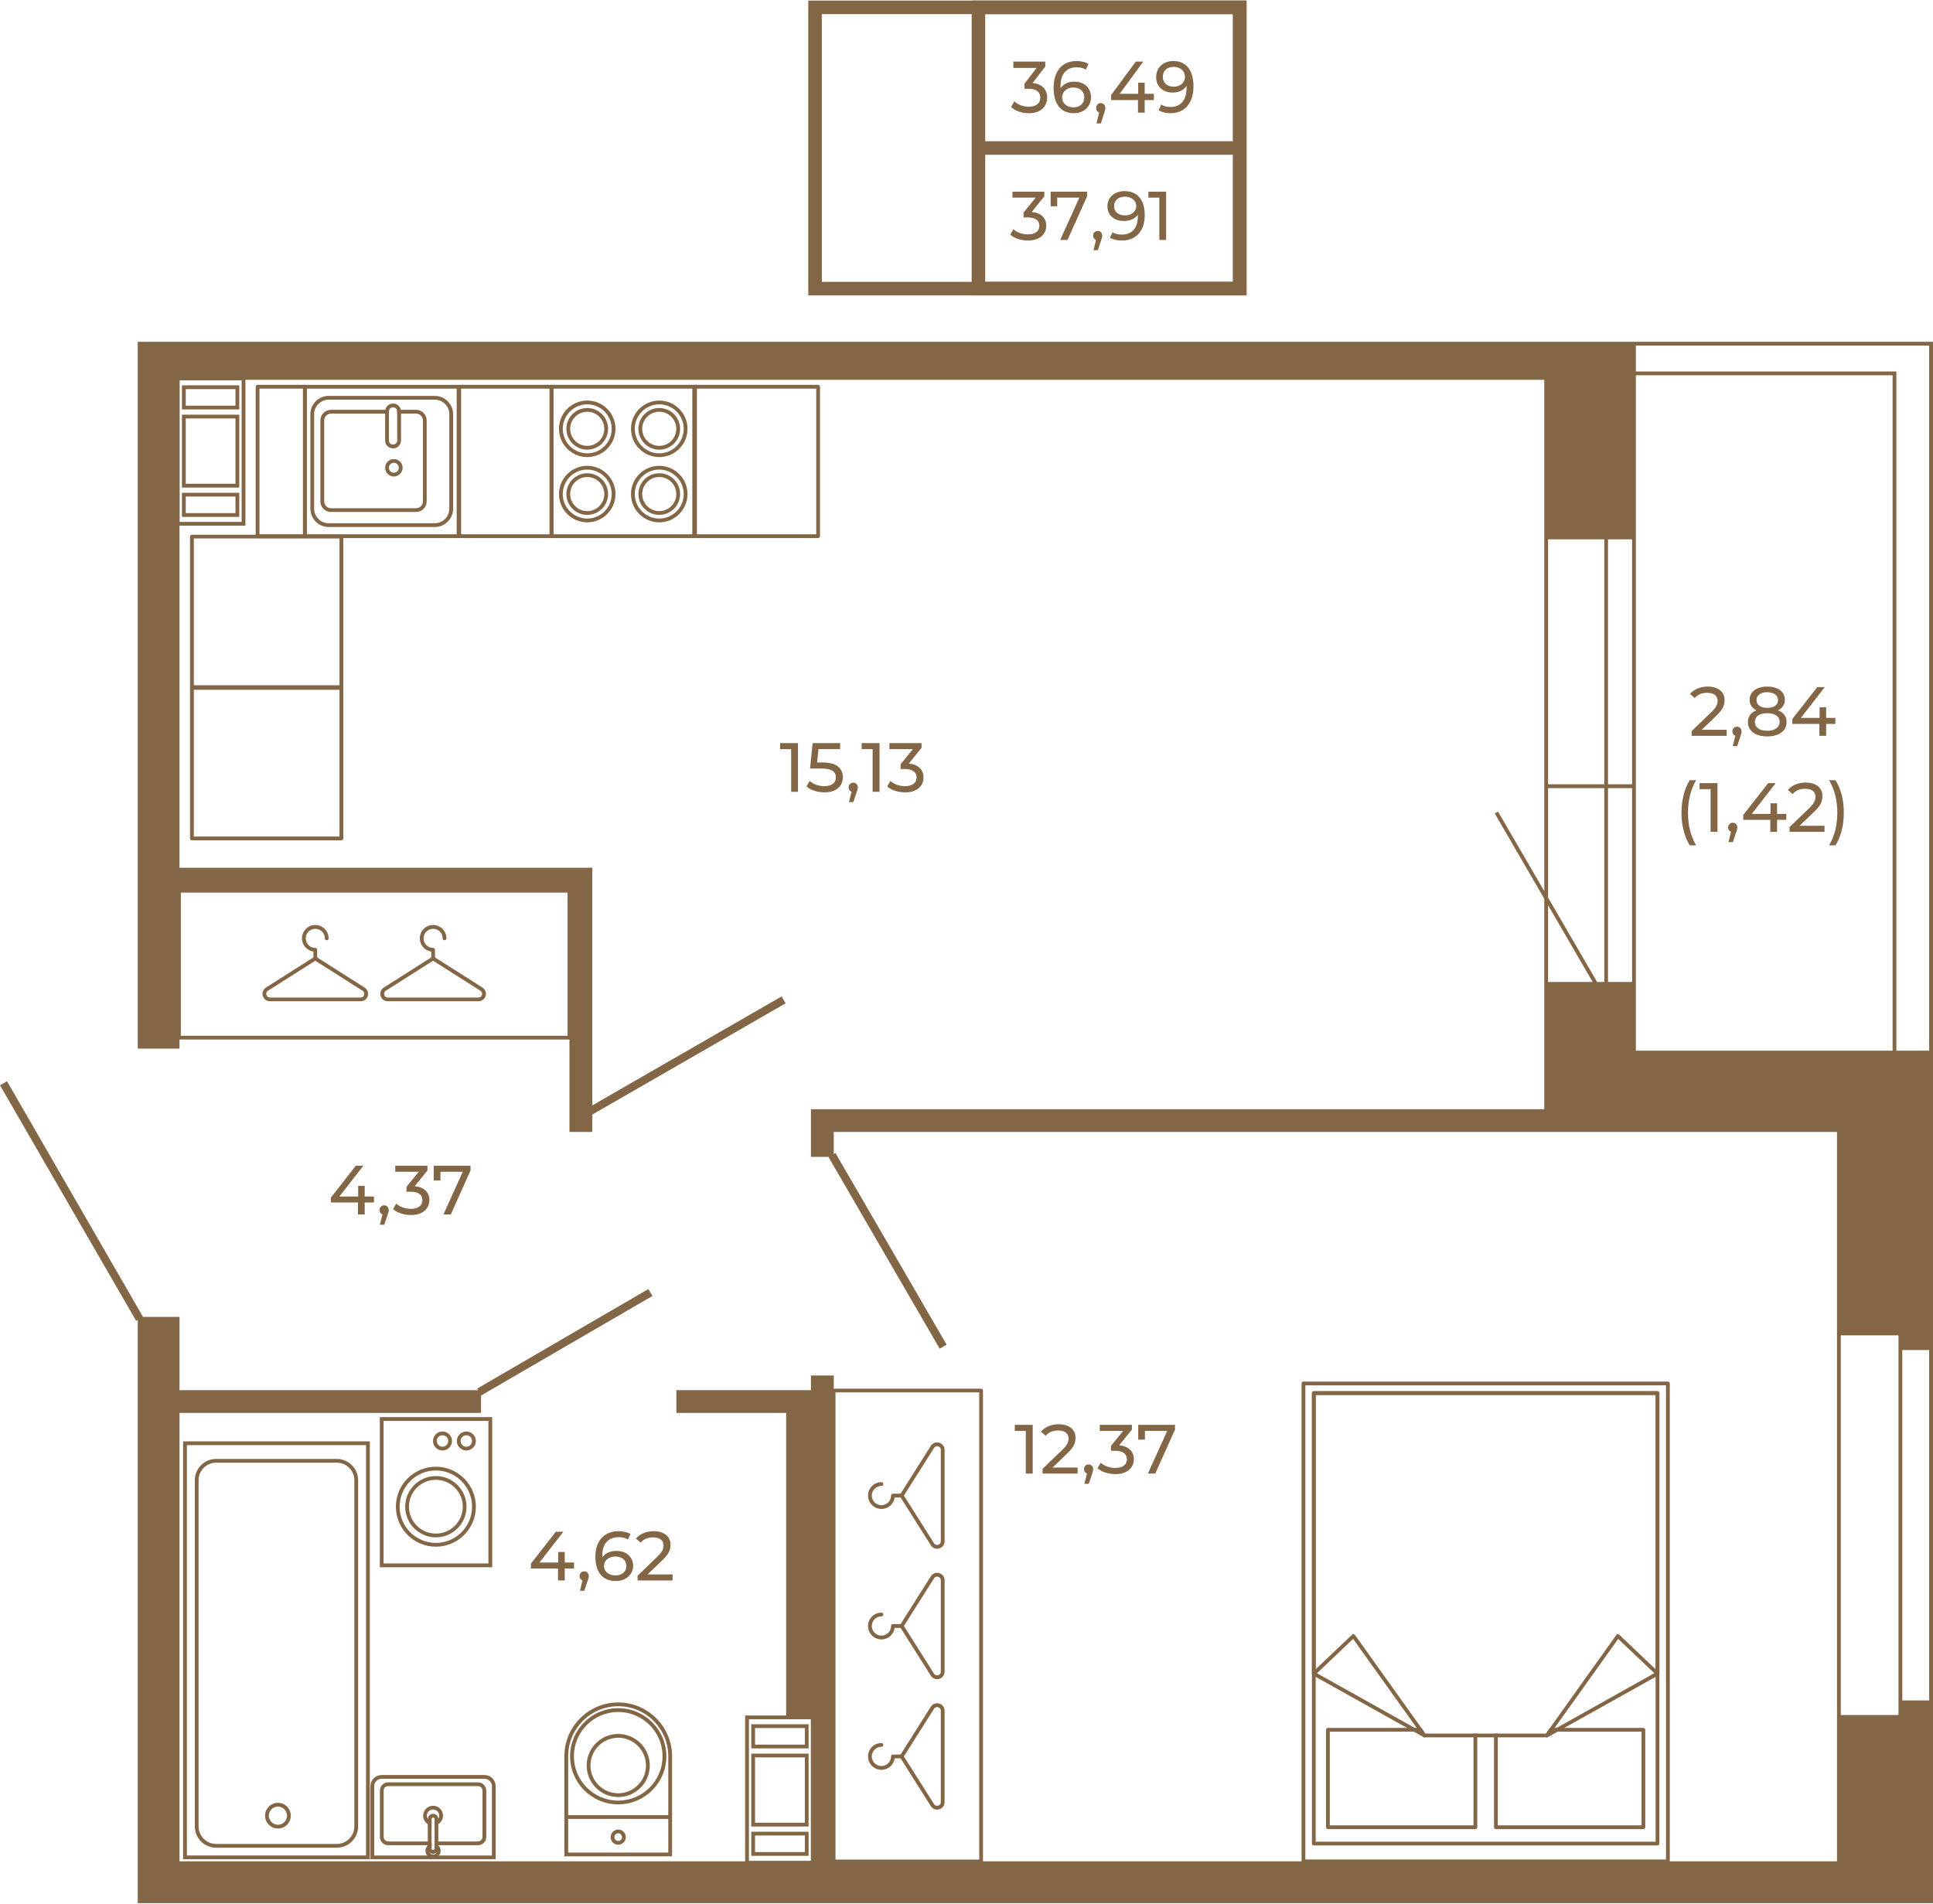 <?xml version="1.0" encoding="UTF-8"?>
<!DOCTYPE svg PUBLIC "-//W3C//DTD SVG 1.1//EN" "http://www.w3.org/Graphics/SVG/1.1/DTD/svg11.dtd">
<!-- Creator: CorelDRAW 2020 (64-Bit) -->
<svg xmlns="http://www.w3.org/2000/svg" xml:space="preserve" width="670px" height="660px" version="1.1" style="shape-rendering:geometricPrecision; text-rendering:geometricPrecision; image-rendering:optimizeQuality; fill-rule:evenodd; clip-rule:evenodd"
viewBox="0 0 479.4 471.96"
 xmlns:xlink="http://www.w3.org/1999/xlink"
 xmlns:xodm="http://www.corel.com/coreldraw/odm/2003">
 <defs>
  <style type="text/css">
   <![CDATA[
    .str0 {stroke:#836645;stroke-width:3.36;stroke-miterlimit:10}
    .fil0 {fill:none;fill-rule:nonzero}
    .fil1 {fill:#836645;fill-rule:nonzero}
   ]]>
  </style>
 </defs>
 <g id="Слой_x0020_1">
  <polygon class="fil0 str0" points="307.47,71.45 202.14,71.45 202.14,1.68 307.47,1.68 "/>
  <polygon class="fil0 str0" points="307.47,71.45 242.66,71.45 242.66,1.68 307.47,1.68 "/>
  <line class="fil0 str0" x1="242.66" y1="36.57" x2="307.52" y2= "36.57" />
  <path class="fil1" d="M255.87 52.43c1.18,0.12 2.07,0.48 2.69,1.09 0.61,0.61 0.92,1.39 0.92,2.34 0,0.68 -0.17,1.3 -0.51,1.85 -0.34,0.56 -0.85,1 -1.53,1.32 -0.68,0.33 -1.51,0.49 -2.49,0.49 -0.86,0 -1.68,-0.13 -2.47,-0.39 -0.78,-0.25 -1.43,-0.61 -1.93,-1.06l0.79 -1.36c0.41,0.39 0.93,0.7 1.57,0.94 0.64,0.23 1.32,0.35 2.04,0.35 0.89,0 1.58,-0.19 2.08,-0.57 0.49,-0.37 0.74,-0.89 0.74,-1.56 0,-0.66 -0.24,-1.17 -0.73,-1.54 -0.5,-0.36 -1.24,-0.54 -2.23,-0.54l-0.96 0 0 -1.2 3.01 -3.7 -5.76 0 0 -1.49 7.9 0 0 1.17 -3.13 3.86z"/>
  <polygon id="1" class="fil1" points="269.6,47.4 269.6,48.57 264.75,59.38 262.94,59.38 267.68,48.89 262.2,48.89 262.2,51.03 260.56,51.03 260.56,47.4 "/>
  <path id="2" class="fil1" d="M278.87 47.27c1.61,0 2.85,0.51 3.73,1.55 0.87,1.04 1.3,2.51 1.3,4.42 0,1.33 -0.23,2.47 -0.71,3.41 -0.47,0.94 -1.13,1.66 -1.98,2.14 -0.85,0.49 -1.84,0.73 -2.97,0.73 -0.58,0 -1.13,-0.06 -1.64,-0.18 -0.52,-0.12 -0.96,-0.29 -1.34,-0.52l0.65 -1.34c0.58,0.38 1.35,0.57 2.31,0.57 1.25,0 2.22,-0.39 2.92,-1.16 0.7,-0.77 1.05,-1.89 1.05,-3.36l0 -0.43c-0.34,0.52 -0.81,0.91 -1.42,1.17 -0.6,0.27 -1.28,0.41 -2.03,0.41 -0.79,0 -1.5,-0.15 -2.12,-0.45 -0.62,-0.3 -1.1,-0.72 -1.45,-1.27 -0.35,-0.56 -0.52,-1.19 -0.52,-1.91 0,-0.75 0.18,-1.42 0.55,-1.99 0.37,-0.57 0.88,-1.01 1.52,-1.32 0.64,-0.32 1.35,-0.47 2.15,-0.47zm0.16 6.02c0.53,0 1.01,-0.1 1.43,-0.31 0.43,-0.2 0.76,-0.48 0.99,-0.84 0.23,-0.35 0.35,-0.74 0.35,-1.18 0,-0.42 -0.11,-0.8 -0.33,-1.15 -0.23,-0.35 -0.55,-0.63 -0.98,-0.84 -0.43,-0.21 -0.94,-0.32 -1.55,-0.32 -0.79,0 -1.42,0.21 -1.91,0.64 -0.48,0.42 -0.72,0.98 -0.72,1.69 0,0.71 0.24,1.27 0.73,1.69 0.49,0.41 1.15,0.62 1.99,0.62z"/>
  <polygon id="3" class="fil1" points="289.21,47.4 289.21,59.38 287.52,59.38 287.52,48.89 284.81,48.89 284.81,47.4 "/>
  <path id="4" class="fil1" d="M272.25 57.14c0.32,0 0.58,0.11 0.8,0.33 0.21,0.23 0.31,0.5 0.31,0.83 0,0.18 -0.02,0.34 -0.06,0.5 -0.04,0.16 -0.11,0.41 -0.23,0.74l-0.8 2.38 -1.08 0 0.63 -2.55c-0.21,-0.08 -0.39,-0.22 -0.52,-0.41 -0.13,-0.18 -0.2,-0.4 -0.2,-0.66 0,-0.34 0.11,-0.62 0.33,-0.83 0.22,-0.22 0.49,-0.33 0.82,-0.33z"/>
  <path class="fil1" d="M256.1 20.45c1.17,0.12 2.07,0.51 2.68,1.15 0.62,0.65 0.93,1.47 0.93,2.47 0,0.72 -0.17,1.38 -0.52,1.96 -0.34,0.59 -0.85,1.05 -1.53,1.4 -0.68,0.34 -1.51,0.51 -2.49,0.51 -0.85,0 -1.68,-0.13 -2.46,-0.4 -0.79,-0.28 -1.44,-0.65 -1.94,-1.14l0.79 -1.42c0.41,0.41 0.94,0.73 1.57,0.98 0.64,0.25 1.32,0.37 2.04,0.37 0.89,0 1.58,-0.2 2.08,-0.59 0.5,-0.4 0.75,-0.95 0.75,-1.65 0,-0.7 -0.25,-1.24 -0.74,-1.63 -0.49,-0.39 -1.23,-0.58 -2.23,-0.58l-0.95 0 0 -1.26 3.01 -3.91 -5.77 0 0 -1.58 7.91 0 0 1.23 -3.13 4.09z"/>
  <path id="1" class="fil1" d="M266.47 20.11c0.78,0 1.49,0.16 2.11,0.47 0.62,0.31 1.11,0.76 1.46,1.35 0.36,0.58 0.53,1.25 0.53,2.01 0,0.8 -0.18,1.5 -0.55,2.1 -0.37,0.61 -0.88,1.07 -1.53,1.41 -0.64,0.33 -1.36,0.49 -2.16,0.49 -1.61,0 -2.85,-0.55 -3.72,-1.64 -0.88,-1.1 -1.31,-2.66 -1.31,-4.67 0,-1.41 0.24,-2.62 0.71,-3.61 0.47,-1 1.13,-1.75 1.98,-2.26 0.85,-0.51 1.84,-0.77 2.97,-0.77 0.58,0 1.13,0.06 1.65,0.19 0.51,0.13 0.95,0.31 1.33,0.55l-0.65 1.41c-0.57,-0.4 -1.33,-0.59 -2.29,-0.59 -1.25,0 -2.22,0.4 -2.93,1.22 -0.71,0.81 -1.06,2 -1.06,3.55 0,0.19 0.01,0.34 0.02,0.45 0.34,-0.54 0.81,-0.95 1.41,-1.24 0.6,-0.28 1.27,-0.42 2.03,-0.42zm-0.21 6.37c0.79,0 1.43,-0.23 1.92,-0.67 0.49,-0.45 0.73,-1.05 0.73,-1.79 0,-0.75 -0.24,-1.34 -0.74,-1.79 -0.5,-0.44 -1.16,-0.66 -1.99,-0.66 -0.54,0 -1.02,0.11 -1.43,0.33 -0.42,0.22 -0.74,0.51 -0.98,0.89 -0.23,0.37 -0.35,0.79 -0.35,1.24 0,0.45 0.11,0.86 0.33,1.23 0.23,0.36 0.55,0.66 0.98,0.88 0.43,0.23 0.94,0.34 1.53,0.34z"/>
  <polygon id="2" class="fil1" points="286.17,24.69 283.89,24.69 283.89,27.8 282.23,27.8 282.23,24.69 275.57,24.69 275.57,23.42 281.7,15.13 283.55,15.13 277.68,23.13 282.28,23.13 282.28,20.38 283.89,20.38 283.89,23.13 286.17,23.13 "/>
  <path id="3" class="fil1" d="M290.96 14.99c1.61,0 2.85,0.55 3.72,1.65 0.87,1.09 1.31,2.65 1.31,4.66 0,1.41 -0.24,2.62 -0.71,3.61 -0.47,1 -1.14,1.75 -1.99,2.26 -0.85,0.52 -1.84,0.77 -2.97,0.77 -0.58,0 -1.13,-0.06 -1.64,-0.19 -0.51,-0.12 -0.96,-0.31 -1.33,-0.55l0.65 -1.41c0.58,0.4 1.35,0.6 2.31,0.6 1.24,0 2.21,-0.41 2.91,-1.22 0.71,-0.82 1.06,-2 1.06,-3.56l0 -0.45c-0.34,0.54 -0.82,0.95 -1.42,1.24 -0.61,0.28 -1.29,0.42 -2.04,0.42 -0.79,0 -1.49,-0.15 -2.11,-0.47 -0.63,-0.31 -1.11,-0.76 -1.46,-1.35 -0.35,-0.58 -0.52,-1.25 -0.52,-2.01 0,-0.8 0.19,-1.5 0.56,-2.1 0.37,-0.6 0.87,-1.07 1.51,-1.4 0.64,-0.33 1.36,-0.5 2.16,-0.5zm0.15 6.37c0.54,0 1.02,-0.11 1.44,-0.33 0.42,-0.22 0.75,-0.51 0.98,-0.88 0.24,-0.38 0.35,-0.79 0.35,-1.25 0,-0.45 -0.11,-0.86 -0.33,-1.22 -0.22,-0.37 -0.55,-0.67 -0.98,-0.89 -0.42,-0.22 -0.94,-0.34 -1.54,-0.34 -0.79,0 -1.43,0.23 -1.91,0.67 -0.49,0.45 -0.73,1.05 -0.73,1.8 0,0.74 0.25,1.34 0.74,1.78 0.49,0.44 1.15,0.66 1.98,0.66z"/>
  <path id="4" class="fil1" d="M273 25.43c0.32,0 0.59,0.12 0.8,0.35 0.21,0.24 0.32,0.53 0.32,0.88 0,0.18 -0.02,0.35 -0.06,0.52 -0.04,0.17 -0.12,0.43 -0.23,0.78l-0.81 2.52 -1.08 0 0.64 -2.7c-0.22,-0.08 -0.39,-0.23 -0.53,-0.43 -0.13,-0.19 -0.19,-0.43 -0.19,-0.69 0,-0.36 0.11,-0.66 0.32,-0.89 0.22,-0.23 0.49,-0.34 0.82,-0.34z"/>
  <g id="_2062021207728">
   <g>
    <g>
     <g>
      <g>
       <g>
        <g>
         <path class="fil1" d="M72.12 450.25c0,1.76 -1.43,3.19 -3.19,3.19 -1.76,0 -3.19,-1.43 -3.19,-3.19 0,-1.76 1.43,-3.19 3.19,-3.19 1.76,0 3.19,1.43 3.19,3.19zm-5.45 0l0 0c0,1.24 1.02,2.26 2.26,2.26 1.24,0 2.25,-1.02 2.25,-2.26 0,-1.24 -1.01,-2.25 -2.25,-2.25 -1.24,0 -2.26,1.01 -2.26,2.25z"/>
        </g>
       </g>
      </g>
     </g>
    </g>
   </g>
   <g>
    <g>
     <g>
      <g>
       <g>
        <g>
         <path class="fil1" d="M88.82 367.05l0 85.86c0,2.92 -2.38,5.29 -5.3,5.29l-29.91 0c-2.92,0 -5.3,-2.37 -5.3,-5.29l0 -85.86c0,-2.92 2.38,-5.29 5.3,-5.29l29.91 0c2.92,0 5.3,2.37 5.3,5.29zm-39.57 85.86l0 0c0,2.4 1.95,4.36 4.36,4.36l29.91 0c2.41,0 4.36,-1.96 4.36,-4.36l0 -85.86c0,-2.4 -1.95,-4.36 -4.36,-4.36l-29.91 0c-2.41,0 -4.36,1.96 -4.36,4.36l0 85.86z"/>
        </g>
       </g>
      </g>
     </g>
    </g>
   </g>
   <g>
    <g>
     <g>
      <g>
       <g>
        <g>
         <path class="fil1" d="M91.72 357.4l0 103.66 -46.31 0 0 -103.66 46.31 0zm-0.94 102.73l0 0 0 -101.79 -44.43 0 0 101.79 44.43 0z"/>
        </g>
       </g>
      </g>
     </g>
    </g>
   </g>
  </g>
  <g id="_2062021206432">
   <g>
    <g>
     <g>
      <g>
       <g>
        <g>
         <path class="fil1" d="M166.68 435.52l0 24.82 -26.71 0 0 -24.82c0,-7.36 5.99,-13.35 13.35,-13.35 7.37,0 13.36,5.99 13.36,13.35zm-0.94 23.88l0 0 0 -23.88c0,-6.85 -5.57,-12.42 -12.42,-12.42 -6.84,0 -12.41,5.57 -12.41,12.42l0 23.88 24.83 0z"/>
        </g>
       </g>
      </g>
     </g>
    </g>
   </g>
   <g>
    <g>
     <g>
      <g>
       <g>
        <g>
         <path class="fil1" d="M155.21 455.58c0,1.04 -0.85,1.88 -1.89,1.88 -1.04,0 -1.88,-0.84 -1.88,-1.88 0,-1.04 0.84,-1.89 1.88,-1.89 1.04,0 1.89,0.85 1.89,1.89zm-2.83 0l0 0c0,0.52 0.42,0.94 0.94,0.94 0.53,0 0.95,-0.42 0.95,-0.94 0,-0.53 -0.42,-0.95 -0.95,-0.95 -0.52,0 -0.94,0.42 -0.94,0.95z"/>
        </g>
       </g>
      </g>
     </g>
    </g>
   </g>
   <g>
    <g>
     <g>
      <g>
       <g>
        <g>
         <polygon class="fil1" points="166.21,450.12 166.21,451.05 140.44,451.05 140.44,450.12 "/>
        </g>
       </g>
      </g>
     </g>
    </g>
   </g>
   <g>
    <g>
     <g>
      <g>
       <g>
        <g>
         <path class="fil1" d="M165.26 435.52c0,6.58 -5.36,11.93 -11.94,11.93 -6.58,0 -11.93,-5.35 -11.93,-11.93 0,-6.58 5.35,-11.93 11.93,-11.93 6.58,0 11.94,5.35 11.94,11.93zm-22.93 0l0 0c0,6.06 4.93,11 10.99,11 6.07,0 11,-4.94 11,-11 0,-6.06 -4.93,-10.99 -11,-10.99 -6.06,0 -10.99,4.93 -10.99,10.99z"/>
        </g>
       </g>
      </g>
     </g>
    </g>
   </g>
   <g>
    <g>
     <g>
      <g>
       <g>
        <g>
         <path class="fil1" d="M161.15 437.81c0,4.31 -3.51,7.82 -7.83,7.82 -4.31,0 -7.82,-3.51 -7.82,-7.82 0,-4.31 3.51,-7.83 7.82,-7.83 4.32,0 7.83,3.52 7.83,7.83zm-14.71 0l0 0c0,3.8 3.09,6.89 6.88,6.89 3.8,0 6.89,-3.09 6.89,-6.89 0,-3.8 -3.09,-6.89 -6.89,-6.89 -3.79,0 -6.88,3.09 -6.88,6.89z"/>
        </g>
       </g>
      </g>
     </g>
    </g>
   </g>
  </g>
  <g id="_2062021211520">
   <g>
    <g>
     <g>
      <g>
       <g>
        <g>
         <path class="fil1" d="M91.87 442.94l0 18.12 31.06 0 0 -18.12c0,-1.54 -1.23,-2.77 -2.77,-2.77l-25.51 0c-1.53,0 -2.78,1.23 -2.78,2.77zm28.29 -1.84l0 0c1.02,0 1.84,0.82 1.84,1.84l0 17.19 -29.19 0 0 -17.19c0,-1.02 0.83,-1.84 1.84,-1.84l25.51 0z"/>
        </g>
       </g>
      </g>
     </g>
    </g>
   </g>
   <g>
    <g>
     <g>
      <g>
       <g>
        <g>
         <path class="fil1" d="M94.22 444.03l0 11.51c0,1.12 0.92,2.04 2.05,2.04l10.76 0 0 -0.93 -10.76 0c-0.61,0 -1.12,-0.51 -1.12,-1.11l0 -11.51c0,-0.62 0.51,-1.11 1.12,-1.11l22.27 0c0.62,0 1.12,0.49 1.12,1.11l0 11.51c0,0.6 -0.5,1.11 -1.12,1.11l-10.76 0 0 0.93 10.76 0c1.14,0 2.06,-0.92 2.06,-2.04l0 -11.51c0,-1.13 -0.92,-2.05 -2.06,-2.05l-22.27 0c-1.13,0 -2.05,0.92 -2.05,2.05z"/>
        </g>
       </g>
      </g>
     </g>
    </g>
   </g>
   <g>
    <g>
     <g>
      <g>
       <g>
        <g>
         <path class="fil1" d="M104.94 450.26c0,0.87 0.46,1.64 1.15,2.07 0.28,0.19 0.6,0.31 0.94,0.36l0 -0.96c-0.39,-0.1 -0.73,-0.36 -0.93,-0.7 -0.15,-0.22 -0.23,-0.49 -0.23,-0.77 0,-0.85 0.7,-1.54 1.54,-1.54 0.84,0 1.52,0.69 1.52,1.54 0,0.28 -0.08,0.55 -0.22,0.77 -0.19,0.35 -0.53,0.6 -0.93,0.7l0 0.95c0.35,-0.04 0.66,-0.16 0.93,-0.35 0.7,-0.43 1.16,-1.2 1.16,-2.07 0,-1.36 -1.1,-2.47 -2.46,-2.47 -1.36,0 -2.47,1.11 -2.47,2.47z"/>
        </g>
       </g>
      </g>
     </g>
    </g>
   </g>
   <g>
    <g>
     <g>
      <g>
       <g>
        <g>
         <path class="fil1" d="M107.78 458.11c0.34,0.14 0.57,0.47 0.57,0.86 0,0.15 -0.03,0.31 -0.11,0.44 -0.16,0.3 -0.47,0.51 -0.83,0.51 -0.38,0 -0.7,-0.21 -0.84,-0.52 -0.08,-0.13 -0.12,-0.28 -0.12,-0.43 0,-0.39 0.25,-0.73 0.58,-0.87l0 -0.98c-0.34,0.07 -0.65,0.24 -0.9,0.46 -0.01,0.02 -0.03,0.03 -0.04,0.04 -0.35,0.34 -0.57,0.82 -0.57,1.35 0,0.44 0.16,0.84 0.41,1.16 0.34,0.44 0.88,0.72 1.48,0.72 0.59,0 1.13,-0.28 1.47,-0.72 0.26,-0.32 0.41,-0.72 0.41,-1.16 0,-0.53 -0.22,-1.01 -0.58,-1.35 0,-0.01 -0.02,-0.02 -0.03,-0.04 -0.25,-0.22 -0.55,-0.39 -0.9,-0.46l0 0.99z"/>
        </g>
       </g>
      </g>
     </g>
    </g>
   </g>
   <g>
    <g>
     <g>
      <g>
       <g>
        <g>
         <path class="fil1" d="M106.1 451.03c-0.01,0.02 -0.01,0.05 -0.01,0.06l0 7.3c0,0.41 0.18,0.78 0.48,1.01 0.22,0.2 0.52,0.31 0.84,0.31 0.32,0 0.6,-0.11 0.83,-0.3 0.29,-0.24 0.47,-0.61 0.47,-1.02l0 -7.3c0,-0.01 0,-0.04 0,-0.06 -0.03,-0.7 -0.6,-1.24 -1.3,-1.24 -0.71,0 -1.28,0.54 -1.31,1.24zm1.68 0.06l0 0 0 7.3c0,0.21 -0.17,0.39 -0.37,0.39 -0.21,0 -0.38,-0.18 -0.38,-0.39l0 -7.3c0,-0.2 0.17,-0.37 0.38,-0.37 0.2,0 0.37,0.17 0.37,0.37z"/>
        </g>
       </g>
      </g>
     </g>
    </g>
   </g>
  </g>
  <g id="_2062021215744">
   <g>
    <g>
     <g>
      <g>
       <g>
        <g>
         <path class="fil1" d="M122.07 351.39l0 37.24 -27.87 0 0 -37.24 27.87 0zm-0.94 36.3l0 0 0 -35.36 -26 0 0 35.36 26 0z"/>
        </g>
       </g>
      </g>
     </g>
    </g>
   </g>
   <g>
    <g>
     <g>
      <g>
       <g>
        <g>
         <g>
          <path class="fil1" d="M115.7 373.61c0,4.19 -3.41,7.6 -7.6,7.6 -4.19,0 -7.61,-3.41 -7.61,-7.6 0,-4.19 3.42,-7.6 7.61,-7.6 4.19,0 7.6,3.41 7.6,7.6zm-14.27 0l0 0c0,3.68 2.99,6.67 6.67,6.67 3.68,0 6.67,-2.99 6.67,-6.67 0,-3.68 -2.99,-6.67 -6.67,-6.67 -3.68,0 -6.67,2.99 -6.67,6.67z"/>
         </g>
        </g>
       </g>
      </g>
     </g>
    </g>
    <g>
     <g>
      <g>
       <g>
        <g>
         <g>
          <path class="fil1" d="M118.02 373.61c0,5.47 -4.45,9.92 -9.92,9.92 -5.47,0 -9.92,-4.45 -9.92,-9.92 0,-5.47 4.45,-9.92 9.92,-9.92 5.47,0 9.92,4.45 9.92,9.92zm-18.91 0l0 0c0,4.95 4.03,8.98 8.99,8.98 4.95,0 8.98,-4.03 8.98,-8.98 0,-4.95 -4.03,-8.99 -8.98,-8.99 -4.96,0 -8.99,4.04 -8.99,8.99z"/>
         </g>
        </g>
       </g>
      </g>
     </g>
    </g>
   </g>
   <g>
    <g>
     <g>
      <g>
       <g>
        <g>
         <g>
          <path class="fil1" d="M118.02 357.31c0,1.3 -1.06,2.36 -2.36,2.36 -1.3,0 -2.36,-1.06 -2.36,-2.36 0,-1.3 1.06,-2.36 2.36,-2.36 1.3,0 2.36,1.06 2.36,2.36zm-3.78 0l0 0c0,0.78 0.64,1.42 1.42,1.42 0.79,0 1.42,-0.64 1.42,-1.42 0,-0.79 -0.63,-1.42 -1.42,-1.42 -0.78,0 -1.42,0.63 -1.42,1.42z"/>
         </g>
        </g>
       </g>
      </g>
     </g>
    </g>
    <g>
     <g>
      <g>
       <g>
        <g>
         <g>
          <path class="fil1" d="M112.1 357.31c0,1.3 -1.05,2.36 -2.35,2.36 -1.31,0 -2.36,-1.06 -2.36,-2.36 0,-1.3 1.05,-2.36 2.36,-2.36 1.3,0 2.35,1.06 2.35,2.36zm-3.78 0l0 0c0,0.78 0.64,1.42 1.43,1.42 0.78,0 1.42,-0.64 1.42,-1.42 0,-0.79 -0.64,-1.42 -1.42,-1.42 -0.79,0 -1.43,0.63 -1.43,1.42z"/>
         </g>
        </g>
       </g>
      </g>
     </g>
    </g>
   </g>
  </g>
  <g id="_2062021219152">
   <g>
    <g>
     <g>
      <g>
       <g>
        <path class="fil1" d="M76.09 95.79l0 37.07c0,0.26 -0.21,0.47 -0.47,0.47l-11.74 0c-0.26,0 -0.47,-0.21 -0.47,-0.47l0 -37.07c0,-0.26 0.21,-0.47 0.47,-0.47l11.74 0c0.26,0 0.47,0.21 0.47,0.47zm-0.94 36.6l0 0 0 -36.13 -10.8 0 0 36.13 10.8 0z"/>
       </g>
      </g>
     </g>
    </g>
   </g>
  </g>
  <g id="_2062021222896">
   <g>
    <g>
     <g>
      <g>
       <g>
        <g>
         <path class="fil1" d="M172.84 95.79l0 37.07c0,0.26 -0.21,0.47 -0.47,0.47l-35.6 0c-0.26,0 -0.47,-0.21 -0.47,-0.47l0 -37.07c0,-0.26 0.21,-0.47 0.47,-0.47l35.6 0c0.26,0 0.47,0.21 0.47,0.47zm-0.94 36.6l0 0 0 -36.13 -34.66 0 0 36.13 34.66 0z"/>
        </g>
       </g>
      </g>
     </g>
    </g>
   </g>
   <g>
    <g>
     <g>
      <g>
       <g>
        <g>
         <g>
          <g>
           <path class="fil1" d="M150.81 106.23c0,2.85 -2.32,5.17 -5.17,5.17 -2.85,0 -5.17,-2.32 -5.17,-5.17 0,-2.85 2.32,-5.16 5.17,-5.16 2.85,0 5.17,2.31 5.17,5.16zm-9.4 0l0 0c0,2.34 1.9,4.23 4.23,4.23 2.33,0 4.23,-1.89 4.23,-4.23 0,-2.33 -1.9,-4.23 -4.23,-4.23 -2.33,0 -4.23,1.9 -4.23,4.23z"/>
          </g>
         </g>
        </g>
       </g>
      </g>
     </g>
     <g>
      <g>
       <g>
        <g>
         <g>
          <g>
           <path class="fil1" d="M152.65 106.23c0,3.87 -3.15,7.01 -7.01,7.01 -3.87,0 -7.01,-3.14 -7.01,-7.01 0,-3.86 3.14,-7.01 7.01,-7.01 3.86,0 7.01,3.15 7.01,7.01zm-13.08 0l0 0c0,3.35 2.72,6.08 6.07,6.08 3.35,0 6.07,-2.73 6.07,-6.08 0,-3.34 -2.72,-6.07 -6.07,-6.07 -3.35,0 -6.07,2.73 -6.07,6.07z"/>
          </g>
         </g>
        </g>
       </g>
      </g>
     </g>
    </g>
    <g>
     <g>
      <g>
       <g>
        <g>
         <g>
          <g>
           <path class="fil1" d="M150.81 122.41c0,2.86 -2.32,5.17 -5.17,5.17 -2.85,0 -5.17,-2.31 -5.17,-5.17 0,-2.84 2.32,-5.16 5.17,-5.16 2.85,0 5.17,2.32 5.17,5.16zm-9.4 0l0 0c0,2.34 1.9,4.24 4.23,4.24 2.33,0 4.23,-1.9 4.23,-4.24 0,-2.33 -1.9,-4.23 -4.23,-4.23 -2.33,0 -4.23,1.9 -4.23,4.23z"/>
          </g>
         </g>
        </g>
       </g>
      </g>
     </g>
     <g>
      <g>
       <g>
        <g>
         <g>
          <g>
           <path class="fil1" d="M152.65 122.41c0,3.87 -3.15,7.02 -7.01,7.02 -3.87,0 -7.01,-3.15 -7.01,-7.02 0,-3.86 3.14,-7 7.01,-7 3.86,0 7.01,3.14 7.01,7zm-13.08 0l0 0c0,3.35 2.72,6.08 6.07,6.08 3.35,0 6.07,-2.73 6.07,-6.08 0,-3.34 -2.72,-6.07 -6.07,-6.07 -3.35,0 -6.07,2.73 -6.07,6.07z"/>
          </g>
         </g>
        </g>
       </g>
      </g>
     </g>
    </g>
    <g>
     <g>
      <g>
       <g>
        <g>
         <g>
          <g>
           <path class="fil1" d="M168.67 106.23c0,2.85 -2.32,5.17 -5.17,5.17 -2.85,0 -5.17,-2.32 -5.17,-5.17 0,-2.85 2.32,-5.16 5.17,-5.16 2.85,0 5.17,2.31 5.17,5.16zm-9.4 0l0 0c0,2.34 1.9,4.23 4.23,4.23 2.33,0 4.23,-1.89 4.23,-4.23 0,-2.33 -1.9,-4.23 -4.23,-4.23 -2.33,0 -4.23,1.9 -4.23,4.23z"/>
          </g>
         </g>
        </g>
       </g>
      </g>
     </g>
     <g>
      <g>
       <g>
        <g>
         <g>
          <g>
           <path class="fil1" d="M170.51 106.23c0,3.87 -3.14,7.01 -7.01,7.01 -3.86,0 -7.01,-3.14 -7.01,-7.01 0,-3.86 3.15,-7.01 7.01,-7.01 3.87,0 7.01,3.15 7.01,7.01zm-13.08 0l0 0c0,3.35 2.72,6.08 6.07,6.08 3.35,0 6.07,-2.73 6.07,-6.08 0,-3.34 -2.72,-6.07 -6.07,-6.07 -3.35,0 -6.07,2.73 -6.07,6.07z"/>
          </g>
         </g>
        </g>
       </g>
      </g>
     </g>
    </g>
    <g>
     <g>
      <g>
       <g>
        <g>
         <g>
          <g>
           <path class="fil1" d="M168.67 122.41c0,2.86 -2.32,5.17 -5.17,5.17 -2.85,0 -5.17,-2.31 -5.17,-5.17 0,-2.84 2.32,-5.16 5.17,-5.16 2.85,0 5.17,2.32 5.17,5.16zm-9.4 0l0 0c0,2.34 1.9,4.24 4.23,4.24 2.33,0 4.23,-1.9 4.23,-4.24 0,-2.33 -1.9,-4.23 -4.23,-4.23 -2.33,0 -4.23,1.9 -4.23,4.23z"/>
          </g>
         </g>
        </g>
       </g>
      </g>
     </g>
     <g>
      <g>
       <g>
        <g>
         <g>
          <g>
           <path class="fil1" d="M170.51 122.41c0,3.87 -3.14,7.02 -7.01,7.02 -3.86,0 -7.01,-3.15 -7.01,-7.02 0,-3.86 3.15,-7 7.01,-7 3.87,0 7.01,3.14 7.01,7zm-13.08 0l0 0c0,3.35 2.72,6.08 6.07,6.08 3.35,0 6.07,-2.73 6.07,-6.08 0,-3.34 -2.72,-6.07 -6.07,-6.07 -3.35,0 -6.07,2.73 -6.07,6.07z"/>
          </g>
         </g>
        </g>
       </g>
      </g>
     </g>
    </g>
   </g>
  </g>
  <g id="_2062021226496">
   <g>
    <g>
     <g>
      <g>
       <g>
        <path class="fil1" d="M137.25 95.79l0 37.07c0,0.26 -0.21,0.47 -0.46,0.47l-22.9 0c-0.26,0 -0.47,-0.21 -0.47,-0.47l0 -37.07c0,-0.26 0.21,-0.47 0.47,-0.47l22.9 0c0.25,0 0.46,0.21 0.46,0.47zm-0.93 36.6l0 0 0 -36.13 -21.96 0 0 36.13 21.96 0z"/>
       </g>
      </g>
     </g>
    </g>
   </g>
  </g>
  <g id="_2062021228032">
   <g>
    <g>
     <g>
      <g>
       <g>
        <path class="fil1" d="M203.37 95.79l0 37.07c0,0.26 -0.21,0.47 -0.47,0.47l-30.73 0c-0.26,0 -0.47,-0.21 -0.47,-0.47l0 -37.07c0,-0.26 0.21,-0.47 0.47,-0.47l30.73 0c0.26,0 0.47,0.21 0.47,0.47zm-0.94 36.6l0 0 0 -36.13 -29.79 0 0 36.13 29.79 0z"/>
       </g>
      </g>
     </g>
    </g>
   </g>
  </g>
  <g id="_2062021231104">
   <g>
    <g>
     <g>
      <g>
       <g>
        <path class="fil1" d="M85.14 132.97l0 37.34c0,0.25 -0.21,0.46 -0.47,0.46l-37.07 0c-0.26,0 -0.47,-0.21 -0.47,-0.46l0 -37.34c0,-0.26 0.21,-0.47 0.47,-0.47l37.07 0c0.26,0 0.47,0.21 0.47,0.47zm-0.94 36.87l0 0 0 -36.41 -36.13 0 0 36.41 36.13 0z"/>
       </g>
      </g>
     </g>
    </g>
   </g>
  </g>
  <g id="_2062021230960">
   <g>
    <g>
     <g>
      <g>
       <g>
        <path class="fil1" d="M85.14 170.5l0 37.34c0,0.26 -0.21,0.47 -0.47,0.47l-37.07 0c-0.26,0 -0.47,-0.21 -0.47,-0.47l0 -37.34c0,-0.26 0.21,-0.47 0.47,-0.47l37.07 0c0.26,0 0.47,0.21 0.47,0.47zm-0.94 36.87l0 0 0 -36.4 -36.13 0 0 36.4 36.13 0z"/>
       </g>
      </g>
     </g>
    </g>
   </g>
  </g>
  <g id="_2062021231440">
   <g>
    <g>
     <g>
      <g>
       <g>
        <g>
         <path class="fil1" d="M75.15 95.79l0 37.07c0,0.26 0.21,0.47 0.47,0.47l38.12 0c0.25,0 0.47,-0.21 0.47,-0.47l0 -37.07c0,-0.26 -0.22,-0.46 -0.47,-0.46l-38.12 0c-0.26,0 -0.47,0.2 -0.47,0.46zm38.11 0.47l0 0 0 36.13 -37.17 0 0 -36.13 37.17 0z"/>
        </g>
       </g>
      </g>
     </g>
    </g>
   </g>
   <g>
    <g>
     <g>
      <g>
       <g>
        <g>
         <path class="fil1" d="M76.98 102.6l0 23.45c0,2.5 2.03,4.54 4.54,4.54l26.31 0c2.51,0 4.55,-2.04 4.55,-4.54l0 -23.45c0,-2.5 -2.04,-4.54 -4.55,-4.54l-26.31 0c-2.51,0 -4.54,2.04 -4.54,4.54zm30.85 -3.6l0 0c1.99,0 3.6,1.62 3.6,3.6l0 23.45c0,1.98 -1.61,3.6 -3.6,3.6l-26.31 0c-1.99,0 -3.61,-1.62 -3.61,-3.6l0 -23.45c0,-1.98 1.62,-3.6 3.61,-3.6l26.31 0z"/>
        </g>
       </g>
      </g>
     </g>
    </g>
   </g>
   <g>
    <g>
     <g>
      <g>
       <g>
        <g>
         <path class="fil1" d="M79.45 104.17l0 20.05c0,1.46 1.19,2.64 2.65,2.64l21.08 0c1.46,0 2.64,-1.18 2.64,-2.64l0 -20.05c0,-1.47 -1.18,-2.65 -2.64,-2.65l-4.74 0c0.05,0.12 0.07,0.25 0.07,0.38l0 0.56 4.67 0c0.95,0 1.71,0.76 1.71,1.71l0 20.05c0,0.95 -0.76,1.71 -1.71,1.71l-21.08 0c-0.94,0 -1.7,-0.76 -1.7,-1.71l0 -20.05c0,-0.95 0.76,-1.71 1.7,-1.71l14.35 0 0 -0.56c0,-0.13 0.03,-0.26 0.07,-0.38l-14.42 0c-1.46,0 -2.65,1.18 -2.65,2.65z"/>
        </g>
       </g>
      </g>
     </g>
    </g>
   </g>
   <g>
    <g>
     <g>
      <g>
       <g>
        <g>
         <path class="fil1" d="M95.52 115.89c0,1.2 0.97,2.17 2.16,2.17 1.19,0 2.17,-0.97 2.17,-2.17 0,-1.19 -0.98,-2.16 -2.17,-2.16 -1.19,0 -2.16,0.97 -2.16,2.16zm3.38 0l0 0c0,0.68 -0.54,1.23 -1.22,1.23 -0.68,0 -1.23,-0.55 -1.23,-1.23 0,-0.67 0.55,-1.23 1.23,-1.23 0.68,0 1.22,0.56 1.22,1.23z"/>
        </g>
       </g>
      </g>
     </g>
    </g>
   </g>
   <g>
    <g>
     <g>
      <g>
       <g>
        <g>
         <path class="fil1" d="M95.56 101.52c-0.03,0.13 -0.04,0.25 -0.04,0.38l0 7.24c0,1.06 0.86,1.94 1.99,1.94 1.07,0 1.94,-0.88 1.94,-1.94l0 -7.24c0,-0.13 -0.01,-0.25 -0.04,-0.38 -0.17,-0.89 -0.96,-1.56 -1.9,-1.56l-0.05 0c-0.95,0 -1.73,0.67 -1.9,1.56zm1.95 -0.63l0 0c0.42,0 0.78,0.26 0.93,0.63 0.05,0.12 0.07,0.25 0.07,0.38l0 7.24c0,0.54 -0.45,0.99 -1.05,0.99 -0.56,0 -1.01,-0.45 -1.01,-0.99l0 -7.24c0,-0.13 0.03,-0.26 0.07,-0.38 0.16,-0.37 0.51,-0.63 0.94,-0.63l0.05 0z"/>
        </g>
       </g>
      </g>
     </g>
    </g>
   </g>
  </g>
  <g id="_2062021234944">
   <g>
    <g>
     <g>
      <g>
       <g>
        <path class="fil1" d="M60.87 93.27l0 36.98 -17.28 0 0 -36.98 17.28 0zm-0.94 36.05l0 0 0 -35.12 -15.4 0 0 35.12 15.4 0z"/>
       </g>
      </g>
     </g>
    </g>
   </g>
  </g>
  <g id="_2062021236144">
   <g>
    <g>
     <g>
      <g>
       <g>
        <path class="fil1" d="M59.34 95.44l0 5.98 -14.22 0 0 -5.98 14.22 0zm-0.94 5.05l0 0 0 -4.11 -12.34 0 0 4.11 12.34 0z"/>
       </g>
      </g>
     </g>
    </g>
   </g>
  </g>
  <g id="_2062021240656">
   <g>
    <g>
     <g>
      <g>
       <g>
        <path class="fil1" d="M59.34 122.1l0 5.98 -14.22 0 0 -5.98 14.22 0zm-0.94 5.04l0 0 0 -4.11 -12.34 0 0 4.11 12.34 0z"/>
       </g>
      </g>
     </g>
    </g>
   </g>
  </g>
  <g id="_2062021239456">
   <g>
    <g>
     <g>
      <g>
       <g>
        <path class="fil1" d="M59.34 102.72l0 18.08 -14.22 0 0 -18.08 14.22 0zm-0.94 17.14l0 0 0 -16.2 -12.34 0 0 16.2 12.34 0z"/>
       </g>
      </g>
     </g>
    </g>
   </g>
  </g>
  <g id="_2062021240128">
   <g>
    <g>
     <g>
      <g>
       <g>
        <path class="fil1" d="M202.07 425.4l0 36.99 -17.27 0 0 -36.99 17.27 0zm-0.94 36.06l0 0 0 -35.12 -15.39 0 0 35.12 15.39 0z"/>
       </g>
      </g>
     </g>
    </g>
   </g>
  </g>
  <g id="_2062021243440">
   <g>
    <g>
     <g>
      <g>
       <g>
        <path class="fil1" d="M200.54 427.58l0 5.98 -14.22 0 0 -5.98 14.22 0zm-0.93 5.05l0 0 0 -4.11 -12.35 0 0 4.11 12.35 0z"/>
       </g>
      </g>
     </g>
    </g>
   </g>
  </g>
  <g id="_2062021242864">
   <g>
    <g>
     <g>
      <g>
       <g>
        <path class="fil1" d="M200.54 454.24l0 5.97 -14.22 0 0 -5.97 14.22 0zm-0.93 5.04l0 0 0 -4.11 -12.35 0 0 4.11 12.35 0z"/>
       </g>
      </g>
     </g>
    </g>
   </g>
  </g>
  <g id="_2062021242336">
   <g>
    <g>
     <g>
      <g>
       <g>
        <path class="fil1" d="M200.54 434.86l0 18.08 -14.22 0 0 -18.08 14.22 0zm-0.93 17.14l0 0 0 -16.21 -12.35 0 0 16.21 12.35 0z"/>
       </g>
      </g>
     </g>
    </g>
   </g>
  </g>
  <g id="_2062021247472">
   <g>
    <path class="fil1" d="M405.51 85.59l72.94 0 0 174.9 -8.13 0 0 -168.48 -64.61 0 0 -7.37 -371.54 0 0 175.33 10.35 0 0 -39.22 96.71 0 0 59.9 5.66 0 0 -4.36 0.03 0.03 47.93 -27.59 -1.01 -1.7 -46.95 27.04 0 -58.95 -102.37 0 0 -121.04 338.47 0 0 126.82 -11.48 -19.73 -0.79 0.49 12.27 21.13 0 52.22 -181.87 0 0 11.82 4.38 0 -0.03 0.03 27.59 47.56 1.71 -1.01 -27.59 -47.56 -0.4 0.25 0 -5.45 248.81 0 0 180.93 -248.81 0 0 -120.52 -5.66 0 0 3.65 -33.37 0 0 5.63 27.22 0 0 75.4 6.15 0 0 35.84 -156.6 0 0 -111.24 74.78 0 0 -4.38 0.03 0.06 42.48 -24.69 -1.01 -1.71 -42.47 24.7 0.24 0.39 -74.05 0 0 -18.18 -9.05 0 -33.73 -58.46 -1.74 1 33.77 58.44 0.4 -0.22 0 144.67 445.23 0 0 -387.32 -73.89 0 0 0.95zm-21.57 108.82l0 0 0 -60.77 13.94 0 0 60.77 -13.94 0zm14.86 0l0 0 0 -60.77 5.97 0 0 60.77 -5.97 0zm-14.86 49.03l0 0 0 -19.03 11.05 19.03 -11.05 0zm12.15 0l0 0 -12.15 -20.92 0 -27.16 13.94 0 0 48.08 -1.79 0zm2.71 0l0 0 0 -48.08 5.97 0 0 48.08 -5.97 0zm6.91 17.05l0 0 0 -167.54 63.67 0 0 167.54 -63.67 0zm72.74 74.26l0 0 0 86.91 -6.67 0 0 -86.91 6.67 0zm-7.61 -3.65l0 0 0 94.18 -14.31 0 0 -94.18 14.31 0z"/>
   </g>
  </g>
  <g id="_2062021247568">
   <polygon class="fil1" points="197.91,184.19 197.91,196.27 196.21,196.27 196.21,185.69 193.48,185.69 193.48,184.19 "/>
   <path id="1" class="fil1" d="M211.62 194.01c0.33,0 0.59,0.11 0.81,0.34 0.21,0.22 0.32,0.5 0.32,0.83 0,0.18 -0.02,0.34 -0.07,0.5 -0.04,0.16 -0.11,0.41 -0.23,0.75l-0.81 2.4 -1.09 0 0.64 -2.58c-0.22,-0.08 -0.39,-0.21 -0.53,-0.4 -0.13,-0.19 -0.19,-0.41 -0.19,-0.67 0,-0.34 0.11,-0.62 0.32,-0.84 0.22,-0.22 0.5,-0.33 0.83,-0.33z"/>
   <path id="2" class="fil1" d="M204.01 189c1.73,0 2.99,0.33 3.81,0.98 0.81,0.65 1.21,1.54 1.21,2.67 0,0.71 -0.17,1.35 -0.51,1.92 -0.34,0.57 -0.85,1.02 -1.53,1.35 -0.69,0.33 -1.53,0.49 -2.53,0.49 -0.85,0 -1.68,-0.13 -2.47,-0.39 -0.8,-0.26 -1.45,-0.62 -1.97,-1.08l0.79 -1.36c0.42,0.39 0.95,0.7 1.59,0.94 0.65,0.23 1.33,0.35 2.04,0.35 0.91,0 1.61,-0.19 2.12,-0.58 0.5,-0.38 0.75,-0.91 0.75,-1.58 0,-0.72 -0.28,-1.27 -0.83,-1.64 -0.55,-0.38 -1.5,-0.57 -2.83,-0.57l-2.75 0 0.64 -6.31 6.82 0 0 1.5 -5.37 0 -0.33 3.31 1.35 0z"/>
   <polygon id="3" class="fil1" points="218.13,184.19 218.13,196.27 216.42,196.27 216.42,185.69 213.7,185.69 213.7,184.19 "/>
   <path id="4" class="fil1" d="M225.4 189.26c1.19,0.12 2.09,0.48 2.71,1.1 0.62,0.61 0.93,1.4 0.93,2.35 0,0.69 -0.17,1.32 -0.51,1.88 -0.35,0.56 -0.86,1 -1.55,1.33 -0.68,0.33 -1.52,0.49 -2.51,0.49 -0.86,0 -1.69,-0.13 -2.49,-0.39 -0.79,-0.26 -1.44,-0.62 -1.95,-1.08l0.8 -1.36c0.41,0.39 0.94,0.7 1.58,0.94 0.65,0.23 1.33,0.35 2.06,0.35 0.9,0 1.6,-0.19 2.1,-0.57 0.5,-0.38 0.75,-0.9 0.75,-1.57 0,-0.67 -0.25,-1.18 -0.75,-1.55 -0.49,-0.37 -1.24,-0.56 -2.24,-0.56l-0.97 0 0 -1.2 3.04 -3.73 -5.82 0 0 -1.5 7.98 0 0 1.17 -3.16 3.9z"/>
  </g>
  <g id="_2062021246080">
   <polygon class="fil1" points="256.12,353.3 256.12,365.39 254.41,365.39 254.41,354.8 251.68,354.8 251.68,353.3 "/>
   <path id="1" class="fil1" d="M267.26 363.89l0 1.5 -8.69 0 0 -1.18 4.92 -4.74c0.6,-0.58 1,-1.08 1.21,-1.5 0.21,-0.42 0.31,-0.84 0.31,-1.27 0,-0.63 -0.22,-1.12 -0.66,-1.47 -0.45,-0.35 -1.08,-0.53 -1.91,-0.53 -1.34,0 -2.37,0.44 -3.09,1.31l-1.18 -1.02c0.48,-0.57 1.09,-1.02 1.86,-1.34 0.77,-0.33 1.62,-0.49 2.56,-0.49 1.27,0 2.28,0.31 3.03,0.91 0.74,0.6 1.12,1.42 1.12,2.46 0,0.65 -0.14,1.25 -0.42,1.83 -0.27,0.58 -0.8,1.23 -1.57,1.97l-3.69 3.56 6.2 0z"/>
   <path id="2" class="fil1" d="M270 363.13c0.32,0 0.59,0.11 0.8,0.33 0.22,0.23 0.32,0.51 0.32,0.84 0,0.17 -0.02,0.34 -0.06,0.5 -0.04,0.16 -0.12,0.41 -0.23,0.74l-0.81 2.4 -1.09 0 0.64 -2.57c-0.22,-0.08 -0.4,-0.22 -0.53,-0.41 -0.13,-0.19 -0.2,-0.41 -0.2,-0.66 0,-0.35 0.11,-0.63 0.33,-0.85 0.22,-0.21 0.5,-0.32 0.83,-0.32z"/>
   <path id="3" class="fil1" d="M277.56 358.38c1.19,0.11 2.09,0.48 2.71,1.09 0.62,0.62 0.94,1.41 0.94,2.36 0,0.69 -0.18,1.32 -0.52,1.87 -0.35,0.56 -0.86,1.01 -1.55,1.33 -0.68,0.33 -1.52,0.5 -2.51,0.5 -0.86,0 -1.69,-0.13 -2.49,-0.39 -0.79,-0.26 -1.44,-0.62 -1.95,-1.08l0.8 -1.37c0.41,0.4 0.94,0.71 1.59,0.95 0.64,0.23 1.33,0.35 2.05,0.35 0.9,0 1.6,-0.19 2.1,-0.57 0.5,-0.38 0.75,-0.9 0.75,-1.57 0,-0.67 -0.25,-1.19 -0.74,-1.56 -0.5,-0.36 -1.25,-0.55 -2.25,-0.55l-0.96 0 0 -1.21 3.03 -3.73 -5.81 0 0 -1.5 7.97 0 0 1.18 -3.16 3.9z"/>
   <polygon id="4" class="fil1" points="291.41,353.3 291.41,354.48 286.52,365.39 284.69,365.39 289.48,354.8 283.95,354.8 283.95,356.96 282.29,356.96 282.29,353.3 "/>
  </g>
  <g id="_2062021247232">
   <polygon class="fil1" points="142.36,388.94 140.06,388.94 140.06,391.91 138.39,391.91 138.39,388.94 131.67,388.94 131.67,387.73 137.85,379.82 139.72,379.82 133.79,387.45 138.44,387.45 138.44,384.83 140.06,384.83 140.06,387.45 142.36,387.45 "/>
   <path id="1" class="fil1" d="M144.9 389.65c0.32,0 0.59,0.11 0.8,0.33 0.21,0.23 0.32,0.51 0.32,0.84 0,0.17 -0.02,0.34 -0.06,0.5 -0.04,0.16 -0.12,0.41 -0.24,0.74l-0.81 2.4 -1.08 0 0.63 -2.57c-0.21,-0.08 -0.39,-0.21 -0.52,-0.4 -0.14,-0.19 -0.2,-0.42 -0.2,-0.67 0,-0.34 0.11,-0.63 0.33,-0.85 0.22,-0.21 0.49,-0.32 0.83,-0.32z"/>
   <path id="2" class="fil1" d="M152.87 384.57c0.8,0 1.51,0.15 2.13,0.45 0.63,0.3 1.12,0.73 1.48,1.29 0.36,0.55 0.54,1.2 0.54,1.92 0,0.76 -0.19,1.43 -0.57,2 -0.37,0.58 -0.88,1.02 -1.53,1.34 -0.65,0.32 -1.38,0.48 -2.19,0.48 -1.62,0 -2.87,-0.53 -3.75,-1.57 -0.88,-1.05 -1.32,-2.54 -1.32,-4.46 0,-1.35 0.24,-2.49 0.71,-3.44 0.48,-0.95 1.15,-1.67 2.01,-2.16 0.85,-0.49 1.85,-0.74 2.99,-0.74 0.59,0 1.14,0.06 1.66,0.19 0.52,0.12 0.97,0.29 1.35,0.52l-0.66 1.35c-0.57,-0.38 -1.35,-0.57 -2.31,-0.57 -1.26,0 -2.24,0.39 -2.95,1.16 -0.72,0.78 -1.08,1.91 -1.08,3.4 0,0.18 0.01,0.33 0.02,0.43 0.35,-0.52 0.82,-0.91 1.43,-1.18 0.6,-0.27 1.28,-0.41 2.04,-0.41zm-0.2 6.08c0.79,0 1.43,-0.22 1.93,-0.64 0.49,-0.43 0.74,-1 0.74,-1.71 0,-0.71 -0.25,-1.28 -0.75,-1.7 -0.5,-0.42 -1.17,-0.63 -2.01,-0.63 -0.54,0 -1.02,0.1 -1.44,0.31 -0.42,0.21 -0.75,0.49 -0.99,0.85 -0.23,0.35 -0.35,0.75 -0.35,1.19 0,0.42 0.11,0.81 0.34,1.16 0.22,0.35 0.55,0.64 0.98,0.85 0.43,0.21 0.95,0.32 1.55,0.32z"/>
   <path id="3" class="fil1" d="M166.81 390.41l0 1.5 -8.69 0 0 -1.18 4.92 -4.74c0.6,-0.58 1,-1.08 1.21,-1.5 0.21,-0.42 0.31,-0.84 0.31,-1.27 0,-0.63 -0.22,-1.12 -0.66,-1.47 -0.45,-0.35 -1.08,-0.53 -1.91,-0.53 -1.34,0 -2.37,0.44 -3.09,1.31l-1.18 -1.02c0.48,-0.57 1.09,-1.02 1.86,-1.34 0.77,-0.32 1.62,-0.49 2.56,-0.49 1.27,0 2.28,0.31 3.03,0.91 0.74,0.6 1.12,1.43 1.12,2.46 0,0.65 -0.14,1.26 -0.42,1.83 -0.27,0.58 -0.8,1.23 -1.57,1.97l-3.69 3.56 6.2 0z"/>
  </g>
  <g id="_2062021247664">
   <polygon class="fil1" points="92.75,298.14 90.45,298.14 90.45,301.11 88.78,301.11 88.78,298.14 82.06,298.14 82.06,296.94 88.24,289.03 90.11,289.03 84.18,296.66 88.83,296.66 88.83,294.03 90.45,294.03 90.45,296.66 92.75,296.66 "/>
   <path id="1" class="fil1" d="M95.29 298.85c0.32,0 0.59,0.11 0.8,0.34 0.21,0.22 0.32,0.5 0.32,0.84 0,0.17 -0.02,0.34 -0.06,0.5 -0.04,0.16 -0.12,0.41 -0.24,0.74l-0.81 2.4 -1.09 0 0.64 -2.57c-0.22,-0.08 -0.39,-0.22 -0.52,-0.41 -0.14,-0.19 -0.2,-0.41 -0.2,-0.66 0,-0.35 0.11,-0.63 0.33,-0.85 0.22,-0.22 0.49,-0.33 0.83,-0.33z"/>
   <path id="2" class="fil1" d="M102.85 294.1c1.18,0.12 2.09,0.48 2.71,1.1 0.62,0.62 0.93,1.4 0.93,2.36 0,0.69 -0.17,1.31 -0.52,1.87 -0.34,0.56 -0.86,1 -1.54,1.33 -0.69,0.33 -1.53,0.49 -2.52,0.49 -0.86,0 -1.69,-0.13 -2.48,-0.39 -0.8,-0.26 -1.45,-0.62 -1.95,-1.08l0.79 -1.36c0.42,0.39 0.95,0.71 1.59,0.94 0.65,0.24 1.33,0.36 2.05,0.36 0.9,0 1.6,-0.19 2.1,-0.57 0.5,-0.38 0.75,-0.91 0.75,-1.58 0,-0.66 -0.24,-1.18 -0.74,-1.55 -0.49,-0.37 -1.24,-0.55 -2.24,-0.55l-0.97 0 0 -1.21 3.04 -3.73 -5.82 0 0 -1.5 7.98 0 0 1.17 -3.16 3.9z"/>
   <polygon id="3" class="fil1" points="116.69,289.03 116.69,290.2 111.81,301.11 109.98,301.11 114.76,290.53 109.24,290.53 109.24,292.69 107.58,292.69 107.58,289.03 "/>
  </g>
  <path class="fil1" d="M428.23 180.89l0 1.5 -8.69 0 0 -1.17 4.92 -4.75c0.6,-0.57 1,-1.07 1.21,-1.49 0.21,-0.42 0.31,-0.84 0.31,-1.27 0,-0.63 -0.22,-1.12 -0.66,-1.48 -0.45,-0.35 -1.08,-0.52 -1.91,-0.52 -1.34,0 -2.37,0.43 -3.09,1.31l-1.18 -1.02c0.48,-0.57 1.09,-1.02 1.86,-1.35 0.77,-0.32 1.62,-0.48 2.56,-0.48 1.27,0 2.28,0.3 3.03,0.91 0.74,0.6 1.12,1.42 1.12,2.46 0,0.64 -0.14,1.25 -0.42,1.83 -0.27,0.57 -0.8,1.23 -1.57,1.97l-3.69 3.55 6.2 0z"/>
  <path id="1" class="fil1" d="M440.95 176.06c0.69,0.26 1.22,0.64 1.59,1.14 0.37,0.49 0.55,1.09 0.55,1.78 0,0.72 -0.19,1.35 -0.59,1.89 -0.39,0.53 -0.94,0.94 -1.67,1.23 -0.73,0.29 -1.58,0.43 -2.56,0.43 -0.96,0 -1.81,-0.14 -2.52,-0.43 -0.72,-0.29 -1.28,-0.7 -1.67,-1.23 -0.39,-0.54 -0.59,-1.17 -0.59,-1.89 0,-0.69 0.18,-1.29 0.55,-1.78 0.36,-0.5 0.89,-0.88 1.58,-1.14 -0.56,-0.27 -0.98,-0.62 -1.26,-1.05 -0.29,-0.44 -0.44,-0.96 -0.44,-1.56 0,-0.67 0.18,-1.25 0.55,-1.74 0.36,-0.5 0.87,-0.88 1.53,-1.14 0.65,-0.27 1.41,-0.4 2.27,-0.4 0.88,0 1.65,0.13 2.31,0.4 0.66,0.26 1.17,0.64 1.54,1.14 0.36,0.49 0.54,1.07 0.54,1.74 0,0.59 -0.15,1.1 -0.44,1.55 -0.29,0.44 -0.72,0.79 -1.27,1.06zm-2.68 -4.49c-0.81,0 -1.46,0.17 -1.93,0.53 -0.47,0.35 -0.71,0.82 -0.71,1.42 0,0.6 0.24,1.07 0.7,1.42 0.47,0.34 1.12,0.51 1.94,0.51 0.84,0 1.5,-0.17 1.98,-0.51 0.48,-0.35 0.72,-0.82 0.72,-1.42 0,-0.6 -0.25,-1.07 -0.74,-1.42 -0.48,-0.36 -1.14,-0.53 -1.96,-0.53zm0 9.56c0.96,0 1.71,-0.19 2.27,-0.59 0.55,-0.4 0.83,-0.94 0.83,-1.62 0,-0.66 -0.28,-1.19 -0.83,-1.58 -0.56,-0.38 -1.31,-0.57 -2.27,-0.57 -0.95,0 -1.7,0.19 -2.24,0.57 -0.54,0.39 -0.81,0.92 -0.81,1.58 0,0.68 0.27,1.22 0.81,1.62 0.54,0.4 1.29,0.59 2.24,0.59z"/>
  <polygon id="2" class="fil1" points="455.19,179.43 452.9,179.43 452.9,182.39 451.22,182.39 451.22,179.43 444.51,179.43 444.51,178.22 450.69,170.31 452.55,170.31 446.63,177.94 451.28,177.94 451.28,175.32 452.9,175.32 452.9,177.94 455.19,177.94 "/>
  <path id="3" class="fil1" d="M430.8 180.13c0.32,0 0.59,0.12 0.8,0.34 0.21,0.22 0.32,0.5 0.32,0.84 0,0.17 -0.02,0.34 -0.06,0.5 -0.04,0.16 -0.12,0.41 -0.23,0.74l-0.81 2.4 -1.09 0 0.64 -2.57c-0.22,-0.08 -0.4,-0.22 -0.53,-0.41 -0.13,-0.19 -0.2,-0.41 -0.2,-0.66 0,-0.35 0.11,-0.63 0.33,-0.85 0.22,-0.22 0.49,-0.33 0.83,-0.33z"/>
  <path id="4" class="fil1" d="M419.07 209.55c-0.65,-1.06 -1.16,-2.27 -1.51,-3.65 -0.36,-1.37 -0.54,-2.85 -0.54,-4.43 0,-1.57 0.18,-3.06 0.54,-4.44 0.35,-1.39 0.86,-2.6 1.51,-3.64l1.58 0c-0.69,1.21 -1.2,2.48 -1.52,3.8 -0.33,1.33 -0.49,2.75 -0.49,4.28 0,1.53 0.16,2.96 0.49,4.29 0.32,1.32 0.83,2.58 1.52,3.79l-1.58 0z"/>
  <polygon id="5" class="fil1" points="425.95,194.12 425.95,206.2 424.24,206.2 424.24,195.62 421.51,195.62 421.51,194.12 "/>
  <path id="6" class="fil1" d="M429.74 203.94c0.33,0 0.59,0.11 0.81,0.34 0.21,0.22 0.32,0.5 0.32,0.84 0,0.17 -0.02,0.34 -0.06,0.5 -0.04,0.16 -0.12,0.41 -0.24,0.74l-0.81 2.4 -1.09 0 0.64 -2.57c-0.22,-0.08 -0.39,-0.22 -0.52,-0.41 -0.14,-0.19 -0.2,-0.41 -0.2,-0.66 0,-0.35 0.11,-0.63 0.33,-0.85 0.22,-0.22 0.49,-0.33 0.82,-0.33z"/>
  <path id="7" class="fil1" d="M453.64 209.55c0.69,-1.21 1.2,-2.47 1.53,-3.79 0.33,-1.33 0.49,-2.76 0.49,-4.29 0,-1.53 -0.16,-2.95 -0.49,-4.28 -0.33,-1.32 -0.84,-2.59 -1.53,-3.8l1.57 0c0.67,1.04 1.18,2.25 1.54,3.63 0.36,1.38 0.53,2.86 0.53,4.45 0,1.58 -0.17,3.06 -0.53,4.44 -0.36,1.38 -0.87,2.6 -1.54,3.64l-1.57 0z"/>
  <polygon id="8" class="fil1" points="443.02,203.23 440.73,203.23 440.73,206.2 439.05,206.2 439.05,203.23 432.34,203.23 432.34,202.03 438.52,194.12 440.38,194.12 434.46,201.75 439.1,201.75 439.1,199.12 440.73,199.12 440.73,201.75 443.02,201.75 "/>
  <path id="9" class="fil1" d="M452.5 204.7l0 1.5 -8.68 0 0 -1.17 4.92 -4.75c0.6,-0.57 1,-1.07 1.21,-1.49 0.2,-0.42 0.31,-0.84 0.31,-1.27 0,-0.63 -0.23,-1.13 -0.67,-1.48 -0.44,-0.35 -1.08,-0.52 -1.91,-0.52 -1.33,0 -2.36,0.43 -3.09,1.31l-1.17 -1.02c0.47,-0.58 1.09,-1.02 1.86,-1.35 0.76,-0.32 1.62,-0.48 2.56,-0.48 1.27,0 2.27,0.3 3.02,0.91 0.75,0.6 1.12,1.42 1.12,2.46 0,0.64 -0.13,1.25 -0.41,1.83 -0.28,0.57 -0.8,1.23 -1.57,1.97l-3.7 3.55 6.2 0z"/>
  <g id="_2062021249392">
   <g>
    <g>
     <g>
      <g>
       <g>
        <g>
         <g>
          <path class="fil1" d="M322.8 343.04l0 118.55c0,0.26 0.2,0.47 0.46,0.47l90.38 0c0.26,0 0.48,-0.21 0.48,-0.47l0 -118.55c0,-0.26 -0.22,-0.47 -0.48,-0.47l-90.38 0c-0.26,0 -0.46,0.21 -0.46,0.47zm90.38 0.47l0 0 0 117.61 -89.45 0 0 -117.61 89.45 0z"/>
         </g>
        </g>
       </g>
      </g>
     </g>
    </g>
    <g>
     <g>
      <g>
       <g>
        <g>
         <g>
          <path class="fil1" d="M325.37 345.43l0 111.74c0,0.26 0.21,0.47 0.47,0.47l85.23 0c0.26,0 0.47,-0.21 0.47,-0.47l0 -111.74c0,-0.26 -0.21,-0.47 -0.47,-0.47l-85.23 0c-0.26,0 -0.47,0.21 -0.47,0.47zm85.23 0.47l0 0 0 110.81 -84.3 0 0 -110.81 84.3 0z"/>
         </g>
        </g>
       </g>
      </g>
     </g>
    </g>
    <g>
     <g>
      <g>
       <g>
        <g>
         <g>
          <path class="fil1" d="M383.74 429.41l23.37 0 0 23.24 -35.64 0 0 -22.76 -0.94 0 0 23.23c0,0.26 0.21,0.47 0.47,0.47l36.57 0c0.26,0 0.47,-0.21 0.47,-0.47l0 -24.18c0,-0.26 -0.21,-0.46 -0.47,-0.46l-23.16 0 -0.67 0.93z"/>
         </g>
        </g>
       </g>
      </g>
     </g>
    </g>
    <g>
     <g>
      <g>
       <g>
        <g>
         <g>
          <path class="fil1" d="M328.87 428.94l0 24.18c0,0.26 0.21,0.47 0.46,0.47l36.57 0c0.26,0 0.48,-0.21 0.48,-0.47l0 -23.23 -0.94 0 0 22.76 -35.64 0 0 -23.24 23.37 0 -0.67 -0.93 -23.17 0c-0.25,0 -0.46,0.2 -0.46,0.46z"/>
         </g>
        </g>
       </g>
      </g>
     </g>
    </g>
    <g>
     <g>
      <g>
       <g>
        <g>
         <g>
          <path class="fil1" d="M325.37 345.43l0 69.59c0,0.05 0.01,0.1 0.03,0.15 0,0.01 0,0.02 0.01,0.03 0.02,0.04 0.05,0.09 0.08,0.12 0,0.01 0,0.01 0.01,0.02 0.02,0.03 0.05,0.04 0.08,0.06 0.01,0.01 0.02,0.02 0.03,0.03l0.69 0.39 22.65 12.66 1.67 0.93 2.42 1.35c0.03,0.03 0.07,0.04 0.11,0.05 0.03,0 0.07,0.01 0.11,0.01l30.39 0c0.04,0 0.08,-0.01 0.11,-0.01 0.04,-0.01 0.08,-0.02 0.11,-0.05l2.42 -1.35 1.67 -0.93 22.64 -12.66 0.7 -0.39c0.01,-0.01 0.02,-0.02 0.03,-0.03 0.03,-0.02 0.05,-0.03 0.08,-0.06 0.01,-0.01 0.01,-0.01 0.01,-0.02 0.03,-0.03 0.06,-0.08 0.08,-0.12 0.01,-0.01 0.01,-0.02 0.01,-0.03 0.02,-0.05 0.03,-0.1 0.03,-0.15l0 -69.59c0,-0.26 -0.21,-0.47 -0.47,-0.47l-85.23 0c-0.26,0 -0.47,0.21 -0.47,0.47zm85.23 0.47l0 0 0 68.84 -0.31 0.17 -24.24 13.57 -0.81 0.45 -0.87 0.48 -0.85 0.48 -30.13 0 -0.85 -0.48 -0.87 -0.48 -0.81 -0.45 -24.24 -13.56 -0.32 -0.18 0 -68.84 84.3 0z"/>
         </g>
        </g>
       </g>
      </g>
     </g>
    </g>
    <g>
     <g>
      <g>
       <g>
        <g>
         <g>
          <path class="fil1" d="M335.7 405.23c0.14,0 0.26,0.07 0.34,0.19l16.46 23.06 0.67 0.93 0.34 0.48 0.14 0.2c0.06,0.07 0.09,0.17 0.09,0.26 0,0.15 -0.07,0.3 -0.2,0.39 -0.09,0.06 -0.17,0.08 -0.27,0.08l-0.01 0c-0.04,0 -0.08,-0.01 -0.11,-0.01 -0.04,-0.01 -0.08,-0.02 -0.11,-0.05 -0.06,-0.03 -0.11,-0.08 -0.15,-0.13l-0.88 -1.22 -0.34 -0.48 -0.32 -0.45 -15.76 -22.08 -8.97 8.52 -0.32 0.31 -0.13 0.13c-0.17,0.14 -0.41,0.16 -0.59,0.04 -0.03,-0.02 -0.06,-0.03 -0.08,-0.06 -0.01,-0.01 -0.01,-0.01 -0.01,-0.02 -0.03,-0.03 -0.06,-0.08 -0.08,-0.12 -0.01,-0.01 -0.01,-0.02 -0.01,-0.03 -0.02,-0.05 -0.03,-0.1 -0.03,-0.15l0 -0.01c0,-0.12 0.05,-0.24 0.15,-0.34l0.78 -0.74 9.04 -8.58c0.09,-0.1 0.23,-0.14 0.36,-0.12z"/>
         </g>
        </g>
       </g>
      </g>
     </g>
    </g>
    <g>
     <g>
      <g>
       <g>
        <g>
         <g>
          <path class="fil1" d="M401.21 405.23c0.13,-0.02 0.27,0.02 0.36,0.12l9.03 8.58 0.79 0.74c0.1,0.1 0.15,0.22 0.15,0.35 0,0.05 -0.01,0.1 -0.03,0.15 0,0.01 0,0.02 -0.01,0.03 -0.02,0.04 -0.05,0.09 -0.08,0.12 0,0.01 0,0.01 -0.01,0.02 -0.03,0.03 -0.05,0.04 -0.08,0.06 -0.18,0.12 -0.42,0.1 -0.58,-0.04l-0.15 -0.14 -0.31 -0.31 -8.97 -8.51 -15.76 22.08 -0.32 0.45 -0.35 0.48 -0.87 1.22c-0.03,0.05 -0.09,0.1 -0.15,0.13 -0.03,0.03 -0.07,0.04 -0.11,0.05 -0.03,0 -0.07,0.01 -0.11,0.01l-0.01 0c-0.1,0 -0.18,-0.02 -0.27,-0.08 -0.21,-0.15 -0.26,-0.45 -0.11,-0.65l0.14 -0.2 0.34 -0.48 0.67 -0.93 16.46 -23.06c0.08,-0.12 0.2,-0.19 0.34,-0.19z"/>
         </g>
        </g>
       </g>
      </g>
     </g>
    </g>
   </g>
   <g>
    <g>
     <g>
      <g>
       <g>
        <g>
         <g>
          <path class="fil1" d="M141.7 220.81l0 36.45c0,0.25 -0.21,0.46 -0.47,0.46l-96.85 0c-0.26,0 -0.47,-0.21 -0.47,-0.46l0 -36.45c0,-0.26 0.21,-0.46 0.47,-0.46l96.85 0c0.26,0 0.47,0.2 0.47,0.46zm-0.94 35.98l0 0 0 -35.51 -95.91 0 0 35.51 95.91 0z"/>
         </g>
        </g>
       </g>
      </g>
     </g>
    </g>
    <g>
     <g>
      <g>
       <g>
        <g>
         <g>
          <g>
           <g>
            <path class="fil1" d="M120.51 246.37c0,0.17 -0.03,0.35 -0.08,0.54 -0.24,0.8 -0.93,1.32 -1.77,1.32l-22.49 0c-0.84,0 -1.54,-0.52 -1.77,-1.32 -0.24,-0.82 0.07,-1.63 0.78,-2.08l11.98 -7.61c0.16,-0.09 0.35,-0.09 0.51,0l11.98 7.61c0.55,0.35 0.86,0.92 0.86,1.54zm-25.25 0l0 0c0,0.1 0.02,0.19 0.04,0.27 0.09,0.32 0.37,0.66 0.87,0.66l22.49 0c0.5,0 0.78,-0.34 0.87,-0.66 0.09,-0.32 0.04,-0.75 -0.39,-1.02l-11.73 -7.45 -11.73 7.45c-0.31,0.2 -0.42,0.49 -0.42,0.75z"/>
           </g>
          </g>
         </g>
        </g>
       </g>
      </g>
      <g>
       <g>
        <g>
         <g>
          <g>
           <g>
            <path class="fil1" d="M110.72 232.63c0,0.26 -0.21,0.46 -0.47,0.46 -0.26,0 -0.47,-0.2 -0.47,-0.46 0,-1.32 -1.06,-2.38 -2.37,-2.38 -1.3,0 -2.36,1.06 -2.36,2.38 0,1.31 1.06,2.37 2.36,2.37 0.26,0 0.47,0.21 0.47,0.47l0 2.15c0,0.26 -0.21,0.47 -0.47,0.47 -0.25,0 -0.46,-0.21 -0.46,-0.47l0 -1.71c-1.61,-0.23 -2.84,-1.62 -2.84,-3.28 0,-1.83 1.48,-3.32 3.3,-3.32 1.83,0 3.31,1.49 3.31,3.32z"/>
           </g>
          </g>
         </g>
        </g>
       </g>
      </g>
     </g>
     <g>
      <g>
       <g>
        <g>
         <g>
          <g>
           <g>
            <path class="fil1" d="M91.29 246.37c0,0.17 -0.03,0.35 -0.08,0.54 -0.24,0.8 -0.93,1.32 -1.77,1.32l-22.49 0c-0.84,0 -1.54,-0.52 -1.77,-1.32 -0.24,-0.82 0.07,-1.63 0.78,-2.08l11.98 -7.61c0.16,-0.09 0.35,-0.09 0.5,0l11.99 7.61c0.55,0.35 0.86,0.92 0.86,1.54zm-25.25 0l0 0c0,0.1 0.02,0.19 0.04,0.27 0.09,0.32 0.37,0.66 0.87,0.66l22.49 0c0.5,0 0.78,-0.34 0.87,-0.66 0.09,-0.32 0.04,-0.75 -0.39,-1.02l-11.73 -7.45 -11.73 7.45c-0.31,0.2 -0.42,0.49 -0.42,0.75z"/>
           </g>
          </g>
         </g>
        </g>
       </g>
      </g>
      <g>
       <g>
        <g>
         <g>
          <g>
           <g>
            <path class="fil1" d="M81.5 232.63c0,0.26 -0.21,0.46 -0.47,0.46 -0.26,0 -0.47,-0.2 -0.47,-0.46 0,-1.32 -1.06,-2.38 -2.37,-2.38 -1.3,0 -2.36,1.06 -2.36,2.38 0,1.31 1.06,2.37 2.36,2.37 0.26,0 0.47,0.21 0.47,0.47l0 2.15c0,0.26 -0.21,0.47 -0.47,0.47 -0.26,0 -0.46,-0.21 -0.46,-0.47l0 -1.71c-1.61,-0.23 -2.84,-1.62 -2.84,-3.28 0,-1.83 1.48,-3.32 3.3,-3.32 1.83,0 3.31,1.49 3.31,3.32z"/>
           </g>
          </g>
         </g>
        </g>
       </g>
      </g>
     </g>
    </g>
   </g>
   <g>
    <g>
     <g>
      <g>
       <g>
        <g>
         <g>
          <path class="fil1" d="M243.79 344.8l0 116.81c0,0.26 -0.21,0.47 -0.47,0.47l-36.57 0c-0.26,0 -0.47,-0.21 -0.47,-0.47l0 -116.81c0,-0.26 0.21,-0.47 0.47,-0.47l36.57 0c0.26,0 0.47,0.21 0.47,0.47zm-0.93 116.34l0 0 0 -115.88 -35.65 0 0 115.88 35.65 0z"/>
         </g>
        </g>
       </g>
      </g>
     </g>
    </g>
    <g>
     <g>
      <g>
       <g>
        <g>
         <g>
          <g>
           <g>
            <path class="fil1" d="M234.27 391.87l0 22.67c0,0.84 -0.53,1.54 -1.34,1.78 -0.81,0.23 -1.63,-0.08 -2.08,-0.79l-7.63 -12.08c-0.1,-0.15 -0.1,-0.34 0,-0.5l7.63 -12.07c0.45,-0.72 1.27,-1.03 2.08,-0.79 0.81,0.23 1.34,0.93 1.34,1.78zm-10.1 11.33l0 0 7.48 11.83c0.27,0.42 0.7,0.48 1.02,0.39 0.32,-0.1 0.66,-0.38 0.66,-0.88l0 -22.67c0,-0.51 -0.34,-0.79 -0.66,-0.88 -0.32,-0.09 -0.75,-0.04 -1.02,0.39l-7.48 11.82z"/>
           </g>
          </g>
         </g>
        </g>
       </g>
      </g>
      <g>
       <g>
        <g>
         <g>
          <g>
           <g>
            <path class="fil1" d="M224.08 403.2c0,0.26 -0.21,0.47 -0.47,0.47l-1.71 0c-0.23,1.61 -1.62,2.86 -3.3,2.86 -1.83,0 -3.32,-1.49 -3.32,-3.33 0,-1.83 1.49,-3.32 3.32,-3.32 0.26,0 0.47,0.21 0.47,0.46 0,0.26 -0.21,0.47 -0.47,0.47 -1.31,0 -2.39,1.07 -2.39,2.39 0,1.32 1.08,2.39 2.39,2.39 1.32,0 2.39,-1.07 2.39,-2.39 0,-0.26 0.21,-0.47 0.47,-0.47l2.15 0c0.26,0 0.47,0.21 0.47,0.47z"/>
           </g>
          </g>
         </g>
        </g>
       </g>
      </g>
     </g>
     <g>
      <g>
       <g>
        <g>
         <g>
          <g>
           <g>
            <path class="fil1" d="M234.27 359.51l0 22.67c0,0.85 -0.53,1.55 -1.34,1.78 -0.81,0.24 -1.63,-0.07 -2.08,-0.79l-7.63 -12.07c-0.1,-0.15 -0.1,-0.35 0,-0.5l7.63 -12.08c0.45,-0.71 1.27,-1.02 2.08,-0.78 0.81,0.23 1.34,0.93 1.34,1.77zm-10.1 11.34l0 0 7.48 11.82c0.27,0.43 0.7,0.48 1.02,0.39 0.32,-0.09 0.66,-0.37 0.66,-0.88l0 -22.67c0,-0.5 -0.34,-0.78 -0.66,-0.87 -0.32,-0.1 -0.75,-0.04 -1.02,0.39l-7.48 11.82z"/>
           </g>
          </g>
         </g>
        </g>
       </g>
      </g>
      <g>
       <g>
        <g>
         <g>
          <g>
           <g>
            <path class="fil1" d="M224.08 370.85c0,0.26 -0.21,0.47 -0.47,0.47l-1.71 0c-0.23,1.61 -1.62,2.85 -3.3,2.85 -1.83,0 -3.32,-1.49 -3.32,-3.32 0,-1.84 1.49,-3.33 3.32,-3.33 0.26,0 0.47,0.21 0.47,0.47 0,0.26 -0.21,0.47 -0.47,0.47 -1.31,0 -2.39,1.07 -2.39,2.39 0,1.32 1.08,2.39 2.39,2.39 1.32,0 2.39,-1.07 2.39,-2.39 0,-0.26 0.21,-0.47 0.47,-0.47l2.15 0c0.26,0 0.47,0.21 0.47,0.47z"/>
           </g>
          </g>
         </g>
        </g>
       </g>
      </g>
     </g>
     <g>
      <g>
       <g>
        <g>
         <g>
          <g>
           <g>
            <path class="fil1" d="M234.27 424.22l0 22.67c0,0.85 -0.53,1.55 -1.34,1.78 -0.81,0.23 -1.63,-0.07 -2.08,-0.79l-7.63 -12.07c-0.1,-0.16 -0.1,-0.35 0,-0.5l7.63 -12.08c0.45,-0.71 1.27,-1.02 2.08,-0.79 0.81,0.24 1.34,0.94 1.34,1.78zm-10.1 11.34l0 0 7.48 11.82c0.27,0.43 0.7,0.48 1.02,0.39 0.32,-0.09 0.66,-0.37 0.66,-0.88l0 -22.67c0,-0.5 -0.34,-0.78 -0.66,-0.88 -0.32,-0.09 -0.75,-0.04 -1.02,0.39l-7.48 11.83z"/>
           </g>
          </g>
         </g>
        </g>
       </g>
      </g>
      <g>
       <g>
        <g>
         <g>
          <g>
           <g>
            <path class="fil1" d="M224.08 435.56c0,0.26 -0.21,0.46 -0.47,0.46l-1.71 0c-0.23,1.62 -1.62,2.86 -3.3,2.86 -1.83,0 -3.32,-1.49 -3.32,-3.32 0,-1.84 1.49,-3.33 3.32,-3.33 0.26,0 0.47,0.21 0.47,0.47 0,0.26 -0.21,0.47 -0.47,0.47 -1.31,0 -2.39,1.07 -2.39,2.39 0,1.31 1.08,2.39 2.39,2.39 1.32,0 2.39,-1.08 2.39,-2.39 0,-0.26 0.21,-0.47 0.47,-0.47l2.15 0c0.26,0 0.47,0.21 0.47,0.47z"/>
           </g>
          </g>
         </g>
        </g>
       </g>
      </g>
     </g>
    </g>
   </g>
  </g>
 </g>
</svg>
